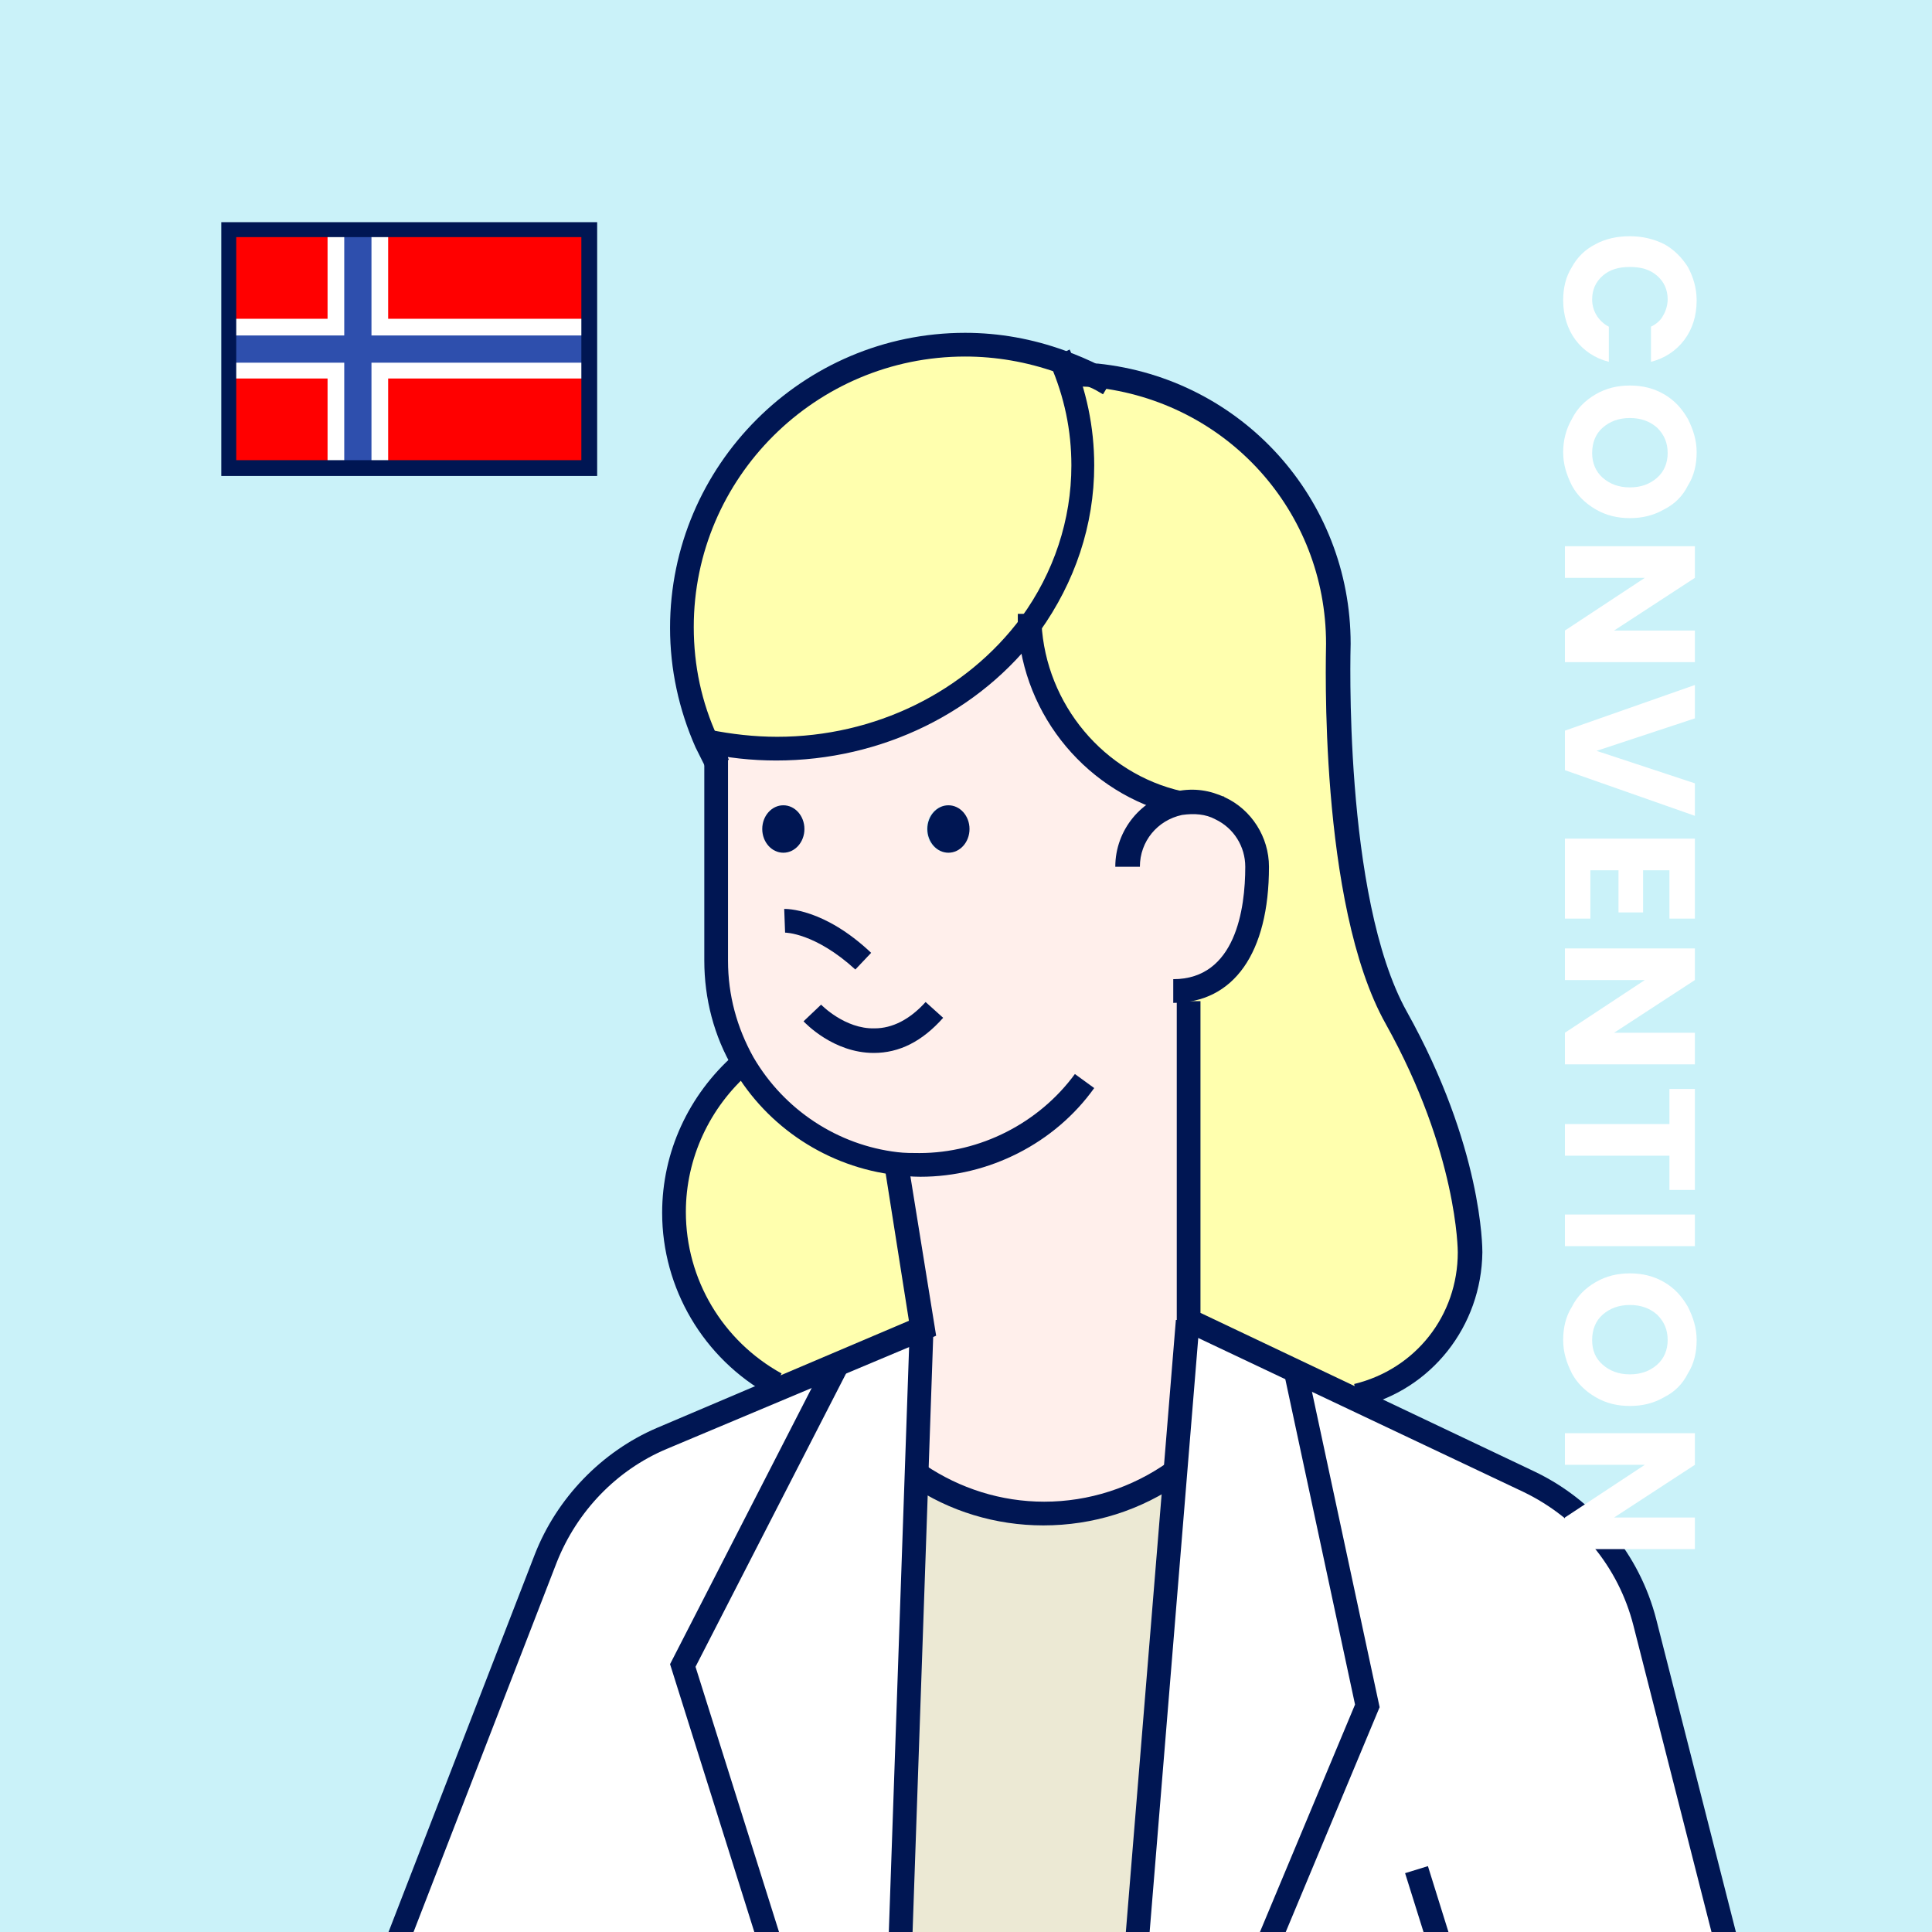 <?xml version="1.0" encoding="utf-8"?>
<!-- Generator: Adobe Illustrator 27.0.0, SVG Export Plug-In . SVG Version: 6.00 Build 0)  -->
<svg version="1.1" id="レイヤー_1" xmlns="http://www.w3.org/2000/svg" xmlns:xlink="http://www.w3.org/1999/xlink" x="0px"
	 y="0px" viewBox="0 0 220 220" style="enable-background:new 0 0 220 220;" xml:space="preserve">
<style type="text/css">
	.st0{fill:#CAF2F9;}
	.st1{clip-path:url(#SVGID_00000106143433806707701340000011500109301305670844_);}
	.st2{fill:#FF0000;}
	.st3{fill:#FFFFFF;}
	.st4{fill:#2E4FAD;}
	.st5{fill:#001653;}
	.st6{fill:#FFEFEB;}
	.st7{fill:#ECE9D4;}
	.st8{fill:#FFFFAE;}
</style>
<g>
	<rect y="0" class="st0" width="220" height="220"/>
</g>
<g>
	<defs>
		<rect id="SVGID_1_" y="0" width="220" height="220"/>
	</defs>
	<clipPath id="SVGID_00000127033444884276721940000014096563864945458096_">
		<use xlink:href="#SVGID_1_"  style="overflow:visible;"/>
	</clipPath>
	<g style="clip-path:url(#SVGID_00000127033444884276721940000014096563864945458096_);">
		<g>
			<g>
				<g>
					<rect x="26.1" y="26.2" class="st2" width="41" height="27.1"/>
				</g>
				<rect x="37.3" y="26.1" class="st3" width="6.9" height="27.4"/>
				<rect x="26.1" y="36.3" class="st3" width="41" height="6.8"/>
				<rect x="39.2" y="26.1" class="st4" width="3.1" height="27.4"/>
				<rect x="26.1" y="38.2" class="st4" width="41" height="3.1"/>
				<g>
					<path class="st5" d="M68,54.2H25.2V25.3H68V54.2z M26.9,52.4h39.3V27H26.9V52.4z"/>
				</g>
			</g>
		</g>
		<g>
			<g>
				<g id="XMLID_00000100358783738014439680000010765750300612945582_">
					<g>
						<path class="st3" d="M109.8,461.8L126,264.2l0.5,0l29.3-70l-8.2-38l6.7,3.2l19.7,9.3c6.6,3.1,11.4,9,13.2,16.1l18.8,73.8
							c2.9,11.2-0.7,23.1-9.4,30.9l-8.4,7.5l33,178.6H108.6L109.8,461.8z"/>
						<path class="st6" d="M102.1,133l0.1-0.5c-7.5-0.8-13.9-5.2-17.5-11.4c-2-3.4-3.1-7.4-3.1-11.6V86.8c-0.4-0.8-0.8-1.5-1.2-2.3
							l0,0c2.6,0.6,5.2,0.8,7.9,0.8c12,0,22.6-5.6,28.9-14.2c0.5,10,7.6,18.1,17,20.3c0.5,0.1,1,0.2,1.6,0.3c1,0.2,2,0.3,3.1,0.3
							c2.5,1.2,4.2,3.7,4.2,6.7c0,4.1-0.8,14.1-9.5,14.1l1.7,1.3v36.3l-1.4,17.2l-0.1,0c-4.2,3-9.4,4.8-14.9,4.8
							c-5.3,0-10.3-1.6-14.4-4.4l0.6-16.8L102.1,133z M110.3,94.4c0-1.5-1.1-2.7-2.4-2.7s-2.4,1.2-2.4,2.7s1.1,2.7,2.4,2.7
							S110.3,95.9,110.3,94.4z M91.6,94.4c0-1.5-1.1-2.7-2.4-2.7c-1.3,0-2.4,1.2-2.4,2.7s1.1,2.7,2.4,2.7
							C90.5,97.1,91.6,95.9,91.6,94.4z"/>
						<path class="st3" d="M53.5,275.4L26,271l36.2-93.5c2.4-6.2,7.1-11.1,13.2-13.7l13.2-5.6l6.9-2.9l0,0l-17.7,34.4l23.3,74.1
							l-6.9,198l-0.5,13.8H26.2L53.5,275.4z"/>
						<polygon class="st3" points="147.6,156.2 155.7,194.2 126.4,264.2 126,264.2 133.9,167.6 135.3,150.4 						"/>
						<path class="st7" d="M101.1,263.8l3.3-95.8c4.1,2.8,9.1,4.4,14.4,4.4c5.6,0,10.7-1.8,14.9-4.8l0.1,0l-7.9,96.6l-16.2,197.6
							H94.2L101.1,263.8z"/>
						<path class="st8" d="M117.3,71.1c-6.3,8.5-16.9,14.2-28.9,14.2c-2.7,0-5.4-0.3-7.9-0.8l0,0c-1.8-4-2.8-8.4-2.8-13.1
							c0-17.8,14.4-32.2,32.2-32.2c3.8,0,7.5,0.7,10.9,1.9c1.6,3.7,2.5,7.8,2.5,12C123.2,59.7,121,66,117.3,71.1z"/>
						<ellipse class="st5" cx="89.2" cy="94.4" rx="2.4" ry="2.7"/>
						<ellipse class="st5" cx="108" cy="94.4" rx="2.4" ry="2.7"/>
						<polygon class="st3" points="104.4,168 101.1,263.8 77.8,189.6 95.4,155.3 95.4,155.2 105,151.1 						"/>
						<path class="st8" d="M88.6,158.2l-0.2-0.4c-6.9-3.8-11.6-11.2-11.6-19.6c0-6.8,3-12.8,7.7-16.9l0.2-0.1
							c3.6,6.2,10,10.6,17.5,11.4l-0.1,0.5l2.9,18.2l-9.6,4.1L88.6,158.2z"/>
						<path class="st8" d="M138.9,92c-1-0.5-2-0.7-3.2-0.7c-0.5,0-1,0.1-1.4,0.1c-9.4-2.2-16.5-10.4-17-20.3c3.8-5.1,6-11.4,6-18.1
							c0-4.3-0.9-8.3-2.5-12c1.4,0.5,2.7,1.1,4,1.8c15.5,1.5,27.6,14.6,27.6,30.5c0,0-1,29,6.6,42.6c8.5,15.3,8.4,26.7,8.4,26.7
							c0,7.9-5.5,14.6-12.8,16.3l-0.2,0.5l-6.7-3.2l-12.3-5.8v-36.3l-1.7-1.3c8.7,0,9.5-10,9.5-14.1C143.1,95.8,141.4,93.2,138.9,92
							z"/>
					</g>
					<g>
						<path class="st5" d="M104.8,134c-1,0-1.9-0.1-2.8-0.2c-7.7-0.9-14.6-5.4-18.5-12.1c-2.2-3.7-3.3-8-3.3-12.3V86.1h2.7v23.3
							c0,3.9,1,7.6,2.9,11c3.5,6,9.6,10,16.4,10.8c0.8,0.1,1.7,0.1,2.5,0.1c6.9,0,13.6-3.4,17.7-9l2.2,1.6
							C120.1,130.2,112.6,134,104.8,134z"/>
						<path class="st5" d="M97.4,110.4c-4.6-4.2-8-4.2-8-4.2l-0.1-2.7c0.2,0,4.5-0.1,9.9,5L97.4,110.4z"/>
						<path class="st5" d="M99.5,119.9c-4.6,0-7.8-3.4-8-3.6l2-1.9c0,0,2.7,2.8,6.1,2.7c2,0,4-1,5.8-3l2,1.8
							C105,118.6,102.4,119.9,99.5,119.9C99.5,119.9,99.5,119.9,99.5,119.9z"/>
						<path class="st5" d="M80.6,87.8l-0.2-0.3c-0.4-0.8-0.8-1.6-1.2-2.4c-1.9-4.3-2.9-8.9-2.9-13.6c0-18.5,15.1-33.6,33.6-33.6
							c3.9,0,7.7,0.7,11.3,2c1.4,0.5,2.8,1.1,4.2,1.8c0.5,0.3,1.1,0.6,1.6,0.9l-1.4,2.3c-0.5-0.3-1-0.6-1.5-0.8
							c-1.2-0.7-2.5-1.2-3.8-1.7c-3.4-1.2-6.9-1.8-10.4-1.8c-17,0-30.9,13.8-30.9,30.8c0,4.4,0.9,8.6,2.7,12.5
							c0.3,0.8,0.7,1.5,1.1,2.2l0.2,0.4L80.6,87.8z"/>
						<path class="st5" d="M88.4,86.6c-2.8,0-5.6-0.3-8.2-0.9l0.6-2.6c2.5,0.5,5.1,0.8,7.7,0.8c11.1,0,21.5-5.1,27.8-13.6
							c3.7-5.1,5.7-11.1,5.7-17.3c0-4-0.8-7.8-2.4-11.5c-0.1-0.2-0.1-0.3-0.2-0.5l2.4-1.2c0.1,0.2,0.2,0.4,0.2,0.6
							c1.7,4,2.6,8.2,2.6,12.6c0,6.8-2.2,13.3-6.2,18.9C111.6,81.1,100.4,86.6,88.4,86.6z"/>
						<path class="st5" d="M139.4,93.4c-0.2,0-0.4,0-0.5,0c-1,0-2.1-0.1-3.2-0.3c-0.5-0.1-1.1-0.2-1.7-0.3
							c-10.1-2.4-17.5-11.2-18.1-21.6c0-0.4,0-0.9,0-1.3h2.7c0,0.4,0,0.7,0,1.1c0.5,9.2,7.1,17.1,16,19.1c0.5,0.1,1,0.2,1.5,0.3
							c1,0.2,1.9,0.2,2.9,0.3c0.2,0,0.3,0,0.4,0V93.4z"/>
						<path class="st5" d="M154.8,160.2l-0.6-2.6c7-1.7,11.8-7.8,11.8-15c0-0.1,0-11.3-8.2-26c-7.7-13.7-6.8-42.1-6.8-43.3
							c0-15.1-11.3-27.6-26.4-29.2l-0.1,0c-0.9-0.1-1.9-0.1-2.8-0.1v-2.7c1.1,0,2.1,0,3.1,0.1c0.1,0,0.2,0,0.2,0
							c16.4,1.7,28.8,15.4,28.8,31.9c0,0.3-0.9,28.8,6.4,41.9c8.6,15.4,8.6,26.9,8.6,27.4C168.7,151,163,158.3,154.8,160.2z"/>
						<path class="st5" d="M87.7,158.9c-7.6-4.2-12.3-12.2-12.3-20.8c0-6.9,3-13.4,8.2-18l1.8,2c-4.6,4-7.3,9.8-7.3,15.9
							c0,7.7,4.2,14.7,10.9,18.4L87.7,158.9z"/>
						<path class="st5" d="M53.3,276.7L24.1,272L60.9,177c2.5-6.4,7.6-11.7,13.9-14.4l28.7-12.2l-2.7-17.1l2.7-0.4l3.1,19.2
							L75.9,165c-5.7,2.4-10.2,7.1-12.5,12.9l-35.6,91.9l25.9,4.2L53.3,276.7z"/>
						<path class="st5" d="M169.5,315.6l-1.8-2l28.1-25.2c8.3-7.4,11.7-18.7,9-29.5l-18.8-73.8c-1.7-6.7-6.3-12.2-12.5-15.2
							l-39.5-18.7v-37.2h2.7v35.5l37.9,18c7,3.3,12.1,9.5,14,16.9l18.8,73.8c3,11.8-0.7,24.1-9.8,32.2L169.5,315.6z"/>
						<polygon class="st5" points="95,476.9 24.6,476.9 57.2,238.5 59.8,238.9 27.7,474.2 92.4,474.2 103.6,151.1 106.3,151.2 
							102.4,263.8 						"/>
						<polygon class="st5" points="222.9,476.9 107.2,476.9 133.9,150.3 136.6,150.5 110.1,474.2 219.6,474.2 186.9,296.7 
							189.5,296.2 189.6,296.7 						"/>
						
							<rect x="159" y="269.8" transform="matrix(0.83 -0.558 0.558 0.83 -141.673 141.025)" class="st5" width="2.7" height="66"/>
						<polygon class="st5" points="147.8,283.7 146.2,281.6 174.5,259.6 160,213.3 162.6,212.5 177.6,260.6 						"/>
						<path class="st5" d="M118.8,173.7c-5.4,0-10.7-1.6-15.1-4.6l-0.1-0.1l1.5-2.3l0.2,0.1c4,2.7,8.7,4.2,13.6,4.2
							c5.1,0,10-1.6,14.1-4.5l1.6,2.2C129.9,172,124.5,173.7,118.8,173.7z"/>
						<polygon class="st5" points="127.7,264.8 125.2,263.7 154.3,194.1 146.2,156.3 148.8,155.7 157.1,194.4 						"/>
						<polygon class="st5" points="99.9,264.6 99.8,264.2 76.3,189.5 94.2,154.6 96.6,155.9 79.2,189.8 102.5,263.8 						"/>
						<rect x="94.2" y="460.4" class="st5" width="15.7" height="2.7"/>
						<path class="st6" d="M128.4,98.7c0-3.6,2.6-6.6,5.9-7.2c0.5-0.1,1-0.1,1.4-0.1c1.1,0,2.2,0.3,3.2,0.7c2.5,1.2,4.2,3.7,4.2,6.7
							c0,4.1-0.8,14.1-9.5,14.1"/>
						<path class="st5" d="M133.6,114.2v-2.7c7.1,0,8.2-8,8.2-12.8c0-2.3-1.3-4.4-3.4-5.4c-1.1-0.6-2.4-0.7-3.8-0.5
							c-2.8,0.6-4.8,3-4.8,5.9H127c0-4.2,3-7.8,7-8.6c2-0.4,3.8-0.1,5.5,0.7c3,1.4,5,4.5,5,7.9C144.5,108.5,140.5,114.2,133.6,114.2
							z"/>
					</g>
				</g>
			</g>
		</g>
		<g>
			<g>
				<path class="st3" d="M189.5,27.8c1.1,0.6,2,1.5,2.7,2.6c0.6,1.1,1,2.4,1,3.8c0,1.8-0.5,3.3-1.4,4.5c-0.9,1.2-2.2,2.1-3.8,2.5v-4
					c0.6-0.3,1.1-0.7,1.4-1.3c0.3-0.5,0.5-1.2,0.5-1.8c0-1.1-0.4-2-1.2-2.7c-0.8-0.7-1.8-1-3.1-1s-2.3,0.3-3.1,1
					c-0.8,0.7-1.2,1.6-1.2,2.7c0,0.7,0.2,1.3,0.5,1.8c0.3,0.5,0.8,1,1.4,1.3v4c-1.6-0.4-2.9-1.3-3.8-2.5c-0.9-1.2-1.4-2.8-1.4-4.5
					c0-1.4,0.3-2.7,1-3.8c0.6-1.1,1.5-2,2.7-2.6c1.1-0.6,2.4-0.9,3.9-0.9C187,26.9,188.3,27.2,189.5,27.8z"/>
				<path class="st3" d="M179,47.7c0.6-1.2,1.5-2.1,2.7-2.8c1.2-0.7,2.5-1,3.9-1c1.4,0,2.7,0.3,3.9,1c1.2,0.7,2,1.6,2.7,2.8
					c0.6,1.2,1,2.4,1,3.8c0,1.4-0.3,2.7-1,3.8c-0.6,1.2-1.5,2.1-2.7,2.7c-1.2,0.7-2.5,1-3.9,1c-1.4,0-2.7-0.3-3.9-1
					s-2.1-1.6-2.7-2.7c-0.6-1.2-1-2.4-1-3.8C178,50.2,178.3,48.9,179,47.7z M182.5,54.4c0.8,0.7,1.8,1.1,3.1,1.1
					c1.3,0,2.3-0.4,3.1-1.1c0.8-0.7,1.2-1.7,1.2-2.8c0-1.2-0.4-2.1-1.2-2.9c-0.8-0.7-1.8-1.1-3.1-1.1c-1.3,0-2.3,0.4-3.1,1.1
					c-0.8,0.7-1.2,1.7-1.2,2.9C181.3,52.7,181.7,53.7,182.5,54.4z"/>
				<path class="st3" d="M178.2,75.4v-3.6l9.1-6h-9.1v-3.6H193v3.6l-9.2,6h9.2v3.6H178.2z"/>
				<path class="st3" d="M193,92.9l-14.8-5.2v-4.5l14.8-5.2v3.8l-11.2,3.7l11.2,3.7V92.9z"/>
				<path class="st3" d="M190.1,99.1h-3v4.8h-2.8v-4.8h-3.2v5.5h-2.9v-9.1H193v9.1h-2.9V99.1z"/>
				<path class="st3" d="M178.2,121.2v-3.6l9.1-6h-9.1v-3.6H193v3.6l-9.2,6h9.2v3.6H178.2z"/>
				<path class="st3" d="M193,135.5h-2.9v-3.9h-11.9v-3.6h11.9V124h2.9V135.5z"/>
				<path class="st3" d="M193,141.9h-14.8v-3.6H193V141.9z"/>
				<path class="st3" d="M179,148.8c0.6-1.2,1.5-2.1,2.7-2.8c1.2-0.7,2.5-1,3.9-1c1.4,0,2.7,0.3,3.9,1c1.2,0.7,2,1.6,2.7,2.8
					c0.6,1.2,1,2.4,1,3.8c0,1.4-0.3,2.7-1,3.8c-0.6,1.2-1.5,2.1-2.7,2.7c-1.2,0.7-2.5,1-3.9,1c-1.4,0-2.7-0.3-3.9-1
					s-2.1-1.6-2.7-2.7c-0.6-1.2-1-2.4-1-3.8C178,151.2,178.3,149.9,179,148.8z M182.5,155.4c0.8,0.7,1.8,1.1,3.1,1.1
					c1.3,0,2.3-0.4,3.1-1.1c0.8-0.7,1.2-1.7,1.2-2.8c0-1.2-0.4-2.1-1.2-2.9c-0.8-0.7-1.8-1.1-3.1-1.1c-1.3,0-2.3,0.4-3.1,1.1
					s-1.2,1.7-1.2,2.9C181.3,153.8,181.7,154.7,182.5,155.4z"/>
				<path class="st3" d="M178.2,176.4v-3.6l9.1-6h-9.1v-3.6H193v3.6l-9.2,6h9.2v3.6H178.2z"/>
			</g>
		</g>
	</g>
</g>
</svg>
